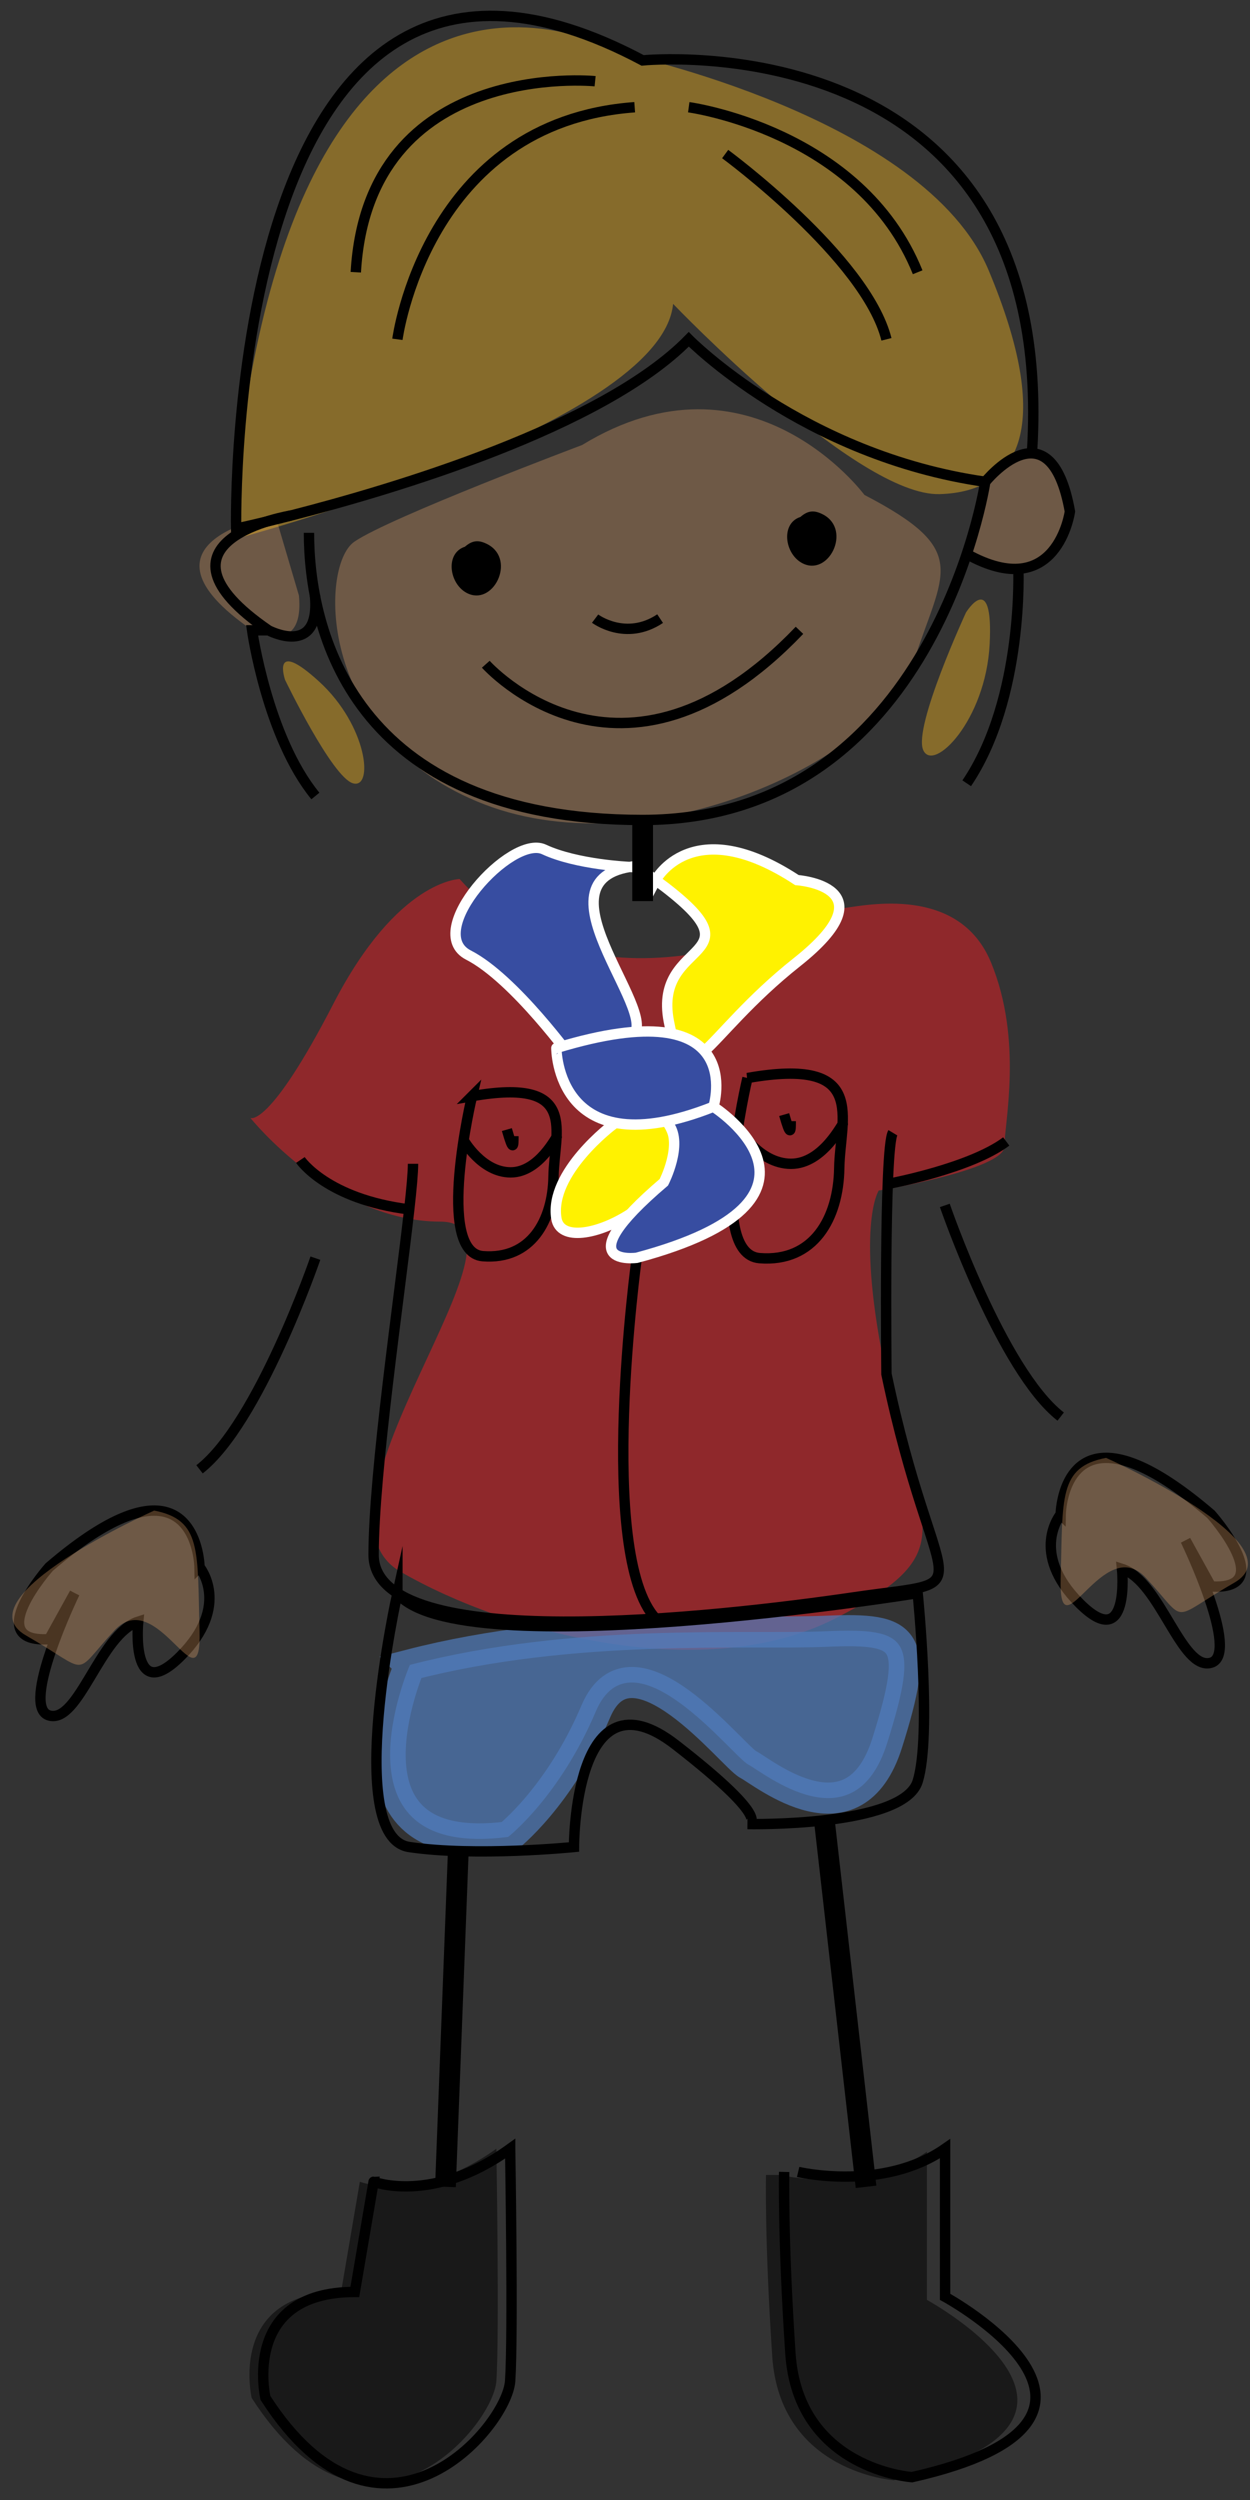<?xml version="1.0" encoding="UTF-8" standalone="no"?>
<!-- Created with Inkscape (http://www.inkscape.org/) -->

<svg
   xmlns:dc="http://purl.org/dc/elements/1.1/"
   xmlns:cc="http://creativecommons.org/ns#"
   xmlns:rdf="http://www.w3.org/1999/02/22-rdf-syntax-ns#"
   xmlns:svg="http://www.w3.org/2000/svg"
   xmlns="http://www.w3.org/2000/svg"
   xmlns:sodipodi="http://sodipodi.sourceforge.net/DTD/sodipodi-0.dtd"
   xmlns:inkscape="http://www.inkscape.org/namespaces/inkscape"
   width="1000"
   height="2000"
   id="svg3731"
   version="1.1"
   inkscape:version="0.48.5 r10040"
   sodipodi:docname="enfant_3.svg">
  <rect width="100%" height="100%" fill="#333333" stroke="none"/>
  <defs
     id="defs3733" />
  <sodipodi:namedview
     id="base"
     pagecolor="#ffffff"
     bordercolor="#666666"
     borderopacity="1.0"
     inkscape:pageopacity="0.0"
     inkscape:pageshadow="2"
     inkscape:zoom="0.24748737"
     inkscape:cx="1980.6089"
     inkscape:cy="368.15546"
     inkscape:document-units="px"
     inkscape:current-layer="layer1"
     showgrid="false"
     inkscape:window-width="1855"
     inkscape:window-height="1056"
     inkscape:window-x="1985"
     inkscape:window-y="24"
     inkscape:window-maximized="1" />
  <g
     inkscape:label="Calque 1"
     inkscape:groupmode="layer"
     id="layer1"
     transform="translate(0,947.638)">
    <g
       id="g3348"
       transform="matrix(2.047,0,0,2.047,-10.348,-1092.887)">
      <path
         id="path49"
         d="m 184.7,414.496 c 0,0 -24.307,0.199 -49.385,48.813 -25.073,48.615 -32.39,44.564 -32.39,44.564 0,0 32.39,40.512 74.186,40.512 41.793,0 -57.471,112.422 -15.674,136.729 41.797,24.307 119.119,44.564 170.318,18.231 51.204,-26.333 32.394,-35.448 19.855,-94.191 -12.543,-58.743 -3.136,-72.922 -3.136,-72.922 0,0 49.113,-8.102 49.113,-17.218 0,-9.115 7.312,-41.525 -5.226,-71.91 -12.539,-30.384 -49.109,-22.282 -57.471,-21.269 -8.362,1.013 -95.581,50.248 -150.192,-11.339 z"
         inkscape:connector-curvature="0"
         style="opacity:0.5;fill:#ed1f24" />
      <path
         id="path209"
         d="m 165.246,721.625 c 0,0 -33.297,76.459 38.398,67.234 0,0 20.062,-15.593 34.261,-49.036 14.192,-33.447 53.484,17.578 59.561,20.734 6.077,3.156 41.436,32.503 54.327,-8.455 12.891,-40.958 8.252,-44.997 -23.696,-43.632 -31.944,1.365 -98.692,-3.456 -162.852,13.154 z"
         stroke-miterlimit="10"
         inkscape:connector-curvature="0"
         style="opacity:0.7;fill:#507cbd;stroke:#507cbd;stroke-width:12.154;stroke-miterlimit:10" />
      <path
         id="path211"
         d="m 122.453,524.293 c 0,0 10.262,15.302 42.542,19.32"
         stroke-miterlimit="10"
         inkscape:connector-curvature="0"
         style="fill:none;stroke:#000000;stroke-width:4.051;stroke-miterlimit:10" />
      <path
         id="path213"
         d="M 397.954,484.42"
         stroke-miterlimit="10"
         inkscape:connector-curvature="0"
         style="fill:none;stroke:#000000;stroke-width:4.051;stroke-miterlimit:10" />
      <path
         id="path215"
         d="m 253.904,562.528 c 0,0 -15.844,115.886 7.406,140.991"
         stroke-miterlimit="10"
         inkscape:connector-curvature="0"
         style="fill:none;stroke:#000000;stroke-width:4.051;stroke-miterlimit:10" />
      <path
         id="path217"
         d="m 297.179,492.264 c 0,0 -16.371,68.746 4.764,70.402 21.131,1.657 30.806,-15.577 31.105,-35.201 0.296,-19.624 11.55,-43.567 -35.87,-35.201 z"
         stroke-miterlimit="10"
         inkscape:connector-curvature="0"
         style="fill:none;stroke:#000000;stroke-width:4.051;stroke-miterlimit:10" />
      <path
         id="path219"
         d="m 293.488,511.633 c 0,0 7.961,14.127 20.698,14.155 12.741,0.024 20.37,-16.61 20.232,-15.322"
         stroke-miterlimit="10"
         inkscape:connector-curvature="0"
         style="fill:none;stroke:#000000;stroke-width:4.051;stroke-miterlimit:10" />
      <path
         id="path221"
         d="m 311.52,506.556 c 2.568,8.986 2.568,6.417 2.568,2.568"
         stroke-miterlimit="10"
         inkscape:connector-curvature="0"
         style="fill:#b49135;stroke:#000000;stroke-width:4.051;stroke-miterlimit:10" />
      <path
         id="path223"
         d="m 189.529,499.361 c 0,0 -14.54,61.06 4.229,62.535 18.769,1.471 27.366,-13.839 27.625,-31.267 0.263,-17.428 10.258,-38.693 -31.855,-31.267 z"
         stroke-miterlimit="10"
         inkscape:connector-curvature="0"
         style="fill:none;stroke:#000000;stroke-width:4.051;stroke-miterlimit:10" />
      <path
         id="path225"
         d="m 186.248,516.571 c 0,0 7.065,12.551 18.385,12.571 11.315,0.02 18.097,-14.751 17.975,-13.608"
         stroke-miterlimit="10"
         inkscape:connector-curvature="0"
         style="fill:none;stroke:#000000;stroke-width:4.051;stroke-miterlimit:10" />
      <path
         id="path227"
         d="m 203.146,512.418 c 2.564,8.986 2.564,6.417 2.564,2.568"
         stroke-miterlimit="10"
         inkscape:connector-curvature="0"
         style="fill:#b49135;stroke:#000000;stroke-width:4.051;stroke-miterlimit:10" />
      <path
         id="path229"
         d="m 160.369,693.578 c 0,0 -21.237,95.378 4.627,99.227 25.867,3.853 64.374,0 64.374,0 0,0 -0.117,-70.913 39.735,-39.945 39.852,30.968 28.079,30.968 28.079,30.968 0,0 60.923,1.28 66.513,-16.687 5.591,-17.971 0,-73.558 0,-73.558 0,0 -179.903,29.124 -203.328,-0.004 z"
         stroke-miterlimit="10"
         inkscape:connector-curvature="0"
         style="fill:none;stroke:#000000;stroke-width:4.051;stroke-miterlimit:10" />
      <line
         id="line231"
         y2="925.601"
         x2="179.142"
         y1="794.519"
         x1="184.162"
         stroke-miterlimit="10"
         style="fill:#b49135;stroke:#000000;stroke-width:8.102;stroke-miterlimit:10" />
      <line
         id="line233"
         y2="925.601"
         x2="343.521"
         y1="782.345"
         x1="327.215"
         stroke-miterlimit="10"
         style="fill:#b49135;stroke:#000000;stroke-width:8.102;stroke-miterlimit:10" />
      <path
         id="path235"
         d="m 204.43,910.692 c 0,0 1.232,72.574 0,90.796 -1.236,18.214 -50.875,76.2 -95.634,6.624 0,0 -9.63,-41.424 34.934,-41.424 l 7.337,-43.069 c -0.004,0 23.12,8.929 53.363,-12.928 z"
         stroke-miterlimit="10"
         inkscape:connector-curvature="0"
         style="fill:none;stroke:#000000;stroke-width:4.051;stroke-miterlimit:10" />
      <path
         id="path237"
         d="m 316.985,919.779 c 0,0 33.078,7.863 57.422,-9.083 v 57.896 c 0,0 87.551,47.784 -12.94,70.484 0,0 -44.487,-3.022 -47.513,-48.441 -3.026,-45.418 -2.439,-70.856 -2.439,-70.856"
         stroke-miterlimit="10"
         inkscape:connector-curvature="0"
         style="fill:none;stroke:#000000;stroke-width:4.051;stroke-miterlimit:10" />
      <path
         id="path239"
         d="m 83.034,683.409 c 0,0 -0.045,-2.812 -0.895,-6.429 -2.714,-11.591 -13.669,-31.454 -57.864,6.429 0,0 -26.503,29.821 0,28.164 l 9.942,-17.996 c 0,0 -21.532,44.503 -9.942,47.817 11.595,3.314 19.879,-31.924 34.792,-36.668 0,0 -3.314,33.354 16.566,13.474 19.879,-19.879 7.402,-34.792 7.402,-34.792 z"
         stroke-miterlimit="10"
         inkscape:connector-curvature="0"
         style="fill:none;stroke:#000000;stroke-width:4.051;stroke-miterlimit:10" />
      <path
         id="path241"
         d="m 342.893,264.385 c 0,0 -44.292,-59.857 -110.356,-19.503 0,0 -75.236,28.286 -89.014,37.794 -13.782,9.508 -14.459,77.674 51.029,102.723 65.488,25.049 155.835,-19.041 167.304,-55.032 11.473,-35.991 23.416,-43.936 -18.964,-65.983 z"
         inkscape:connector-curvature="0"
         style="opacity:0.3;fill:#f8b373" />
      <path
         id="path243"
         d="m 65.302,661.318 c 0,0 -75.904,34.002 -50.053,48.826 25.851,14.828 17.639,16.326 34.456,-1.892 16.817,-18.218 34.225,31.272 33.338,0 -0.899,-31.272 0.92,-43.348 -17.74,-46.934 z"
         inkscape:connector-curvature="0"
         style="opacity:0.3;fill:#f8b373" />
      <path
         id="path245"
         d="m 309.884,920.97 c 0,0 33.078,7.863 57.422,-9.083 v 57.896 c 0,0 87.555,47.784 -12.94,70.492 0,0 -44.483,-3.03 -47.513,-48.449 -3.022,-45.418 -2.439,-70.856 -2.439,-70.856"
         inkscape:connector-curvature="0"
         style="opacity:0.5" />
      <path
         id="path247"
         d="m 199.046,910.692 c 0,0 1.236,72.574 0,90.796 -1.232,18.214 -50.875,76.2 -95.63,6.624 0,0 -9.63,-41.424 34.93,-41.424 l 7.341,-43.069 c -0.004,0 23.116,8.929 53.359,-12.928 z"
         inkscape:connector-curvature="0"
         style="opacity:0.5" />
      <path
         id="path249"
         d="m 112.649,272.399 c 0,0 -60.258,9.674 -8.913,44.9 0,0 20.467,10.865 18.141,-13.62"
         inkscape:connector-curvature="0"
         style="opacity:0.3;fill:#f8b373" />
      <path
         id="path251"
         d="m 382.757,289.167 c 35.396,19.665 40.334,-16.622 40.334,-16.622 -7.697,-43.166 -33.07,-11.595 -33.07,-11.595"
         inkscape:connector-curvature="0"
         style="opacity:0.3;fill:#f8b373" />
      <path
         id="path253"
         d="m 247.977,91.839 c 0,0 -132.836,-76.702 -152.886,190.287 0,0 168.422,-44.458 173.024,-92.409 0,0 72.019,75.309 104.21,74.352 32.187,-0.968 44.211,-27.508 19.134,-87.406 C 366.382,116.766 247.977,91.839 247.977,91.839 z"
         inkscape:connector-curvature="0"
         style="opacity:0.45;fill:#ecaf23" />
      <path
         id="path255"
         d="m 194.909,330.55 c 0,0 53.015,59.638 122.595,-13.252"
         stroke-miterlimit="10"
         inkscape:connector-curvature="0"
         style="fill:none;stroke:#000000;stroke-width:4.051;stroke-miterlimit:10" />
      <g
         id="g257"
         transform="matrix(4.051,0,0,4.051,-618.766,-22.811)">
        <g
           id="g259">
          <path
             id="path261"
             d="M 198.392,79.044"
             stroke-miterlimit="10"
             inkscape:connector-curvature="0"
             style="fill:none;stroke:#000000;stroke-miterlimit:10" />
        </g>
      </g>
      <g
         id="g263"
         transform="matrix(4.051,0,0,4.051,-618.766,-22.811)">
        <g
           id="g265">
          <path
             id="path267"
             d="M 230.288,75.773"
             stroke-miterlimit="10"
             inkscape:connector-curvature="0"
             style="fill:none;stroke:#000000;stroke-miterlimit:10" />
        </g>
      </g>
      <path
         id="path269"
         d="M 408.422,247.054 C 418.587,78.3 256.205,94.565 256.205,94.565 91.781,7.14 97.343,277.552 97.343,277.552 c 0,0 8.35,-1.774 21.565,-5.153 39.305,-10.059 121.663,-34.395 155.325,-68.835 0,0 44.73,45.524 115.89,55.688 0,0 -19.794,132.16 -133.922,132.16 -114.132,0 -130.397,-75.11 -130.397,-112.219"
         stroke-miterlimit="10"
         inkscape:connector-curvature="0"
         style="fill:none;stroke:#000000;stroke-width:4.051;stroke-miterlimit:10" />
      <path
         id="path271"
         d="m 237.634,102.696 c 0,0 -88.714,-9.002 -93.527,74.66"
         stroke-miterlimit="10"
         inkscape:connector-curvature="0"
         style="fill:none;stroke:#000000;stroke-width:4.051;stroke-miterlimit:10" />
      <path
         id="path273"
         d="m 274.233,112.865 c 0,0 67.097,9.03 89.459,64.496"
         stroke-miterlimit="10"
         inkscape:connector-curvature="0"
         style="fill:none;stroke:#000000;stroke-width:4.051;stroke-miterlimit:10" />
      <path
         id="path275"
         d="m 160.369,203.564 c 0,0 11.104,-84.805 92.733,-90.703"
         stroke-miterlimit="10"
         inkscape:connector-curvature="0"
         style="fill:none;stroke:#000000;stroke-width:4.051;stroke-miterlimit:10" />
      <path
         id="path277"
         d="m 288.461,131.164 c 0,0 55.008,40.464 63.033,72.404"
         stroke-miterlimit="10"
         inkscape:connector-curvature="0"
         style="fill:none;stroke:#000000;stroke-width:4.051;stroke-miterlimit:10" />
      <path
         id="path279"
         d="m 319.631,272.609 c -9.654,1.179 -8.475,14.358 -1.179,18.364 10.363,5.651 19.539,-12.713 8.479,-18.834 -3.533,-1.884 -6.125,-1.884 -9.419,1.179"
         inkscape:connector-curvature="0" />
      <path
         id="path281"
         d="m 188.508,284.249 c -9.654,1.179 -8.475,14.358 -1.179,18.364 10.363,5.647 19.535,-12.717 8.479,-18.834 -3.533,-1.884 -6.13,-1.884 -9.419,1.179"
         inkscape:connector-curvature="0" />
      <path
         id="path283"
         d="m 382.855,287.469 c 35.396,19.665 40.338,-16.622 40.338,-16.622 -7.701,-43.166 -33.07,-11.591 -33.07,-11.591"
         stroke-miterlimit="10"
         inkscape:connector-curvature="0"
         style="fill:none;stroke:#000000;stroke-width:4.051;stroke-miterlimit:10" />
      <path
         id="path285"
         d="m 118.908,272.399 c 0,0 -60.262,9.674 -8.917,44.9 0,0 20.471,10.865 18.146,-13.62"
         stroke-miterlimit="10"
         inkscape:connector-curvature="0"
         style="fill:none;stroke:#000000;stroke-width:4.051;stroke-miterlimit:10" />
      <path
         id="path287"
         d="m 109.991,317.299 h -6.417 c 0,0 5.842,41.639 24.741,64.747"
         stroke-miterlimit="10"
         inkscape:connector-curvature="0"
         style="fill:none;stroke:#000000;stroke-width:4.051;stroke-miterlimit:10" />
      <path
         id="path289"
         d="m 403.03,292.444 c 0,0 2.386,51.256 -20.171,84.63"
         stroke-miterlimit="10"
         inkscape:connector-curvature="0"
         style="fill:none;stroke:#000000;stroke-width:4.051;stroke-miterlimit:10" />
      <path
         id="path291"
         d="m 237.634,312.729 c 0,0 11.915,8.986 25.405,0"
         stroke-miterlimit="10"
         inkscape:connector-curvature="0"
         style="fill:none;stroke:#000000;stroke-width:4.051;stroke-miterlimit:10" />
      <path
         id="path293"
         d="m 261.309,414.913 c 0,0 14.115,-26.957 55.194,0 0,0 37.223,2.564 0,32.086 -37.223,29.521 -43.636,56.482 -50.057,23.108 -6.421,-33.374 38.511,-23.104 -5.137,-55.194 z"
         stroke-miterlimit="10"
         inkscape:connector-curvature="0"
         style="fill:#fff200;stroke:#ffffff;stroke-width:4.051;stroke-miterlimit:10" />
      <path
         id="path295"
         d="m 251.043,409.776 c 0,0 -20.536,-0.855 -33.374,-6.847 -12.838,-5.992 -47.493,32.094 -29.521,41.29 17.967,9.196 41.076,41.29 41.076,41.29 0,0 6.417,-2.573 21.824,-8.99 15.399,-6.413 -38.142,-60.307 -0.004,-66.744 z"
         stroke-miterlimit="10"
         inkscape:connector-curvature="0"
         style="fill:#374da1;stroke:#ffffff;stroke-width:4.051;stroke-miterlimit:10" />
      <path
         id="path297"
         d="m 244.626,510.466 c 0,0 -25.02,18.688 -22.136,36.66 2.88,17.971 59.359,-10.424 43.956,-36.66 -15.403,-26.24 -21.82,0 -21.82,0 z"
         stroke-miterlimit="10"
         inkscape:connector-curvature="0"
         style="fill:#fff200;stroke:#ffffff;stroke-width:4.051;stroke-miterlimit:10" />
      <path
         id="path299"
         d="m 283.887,503.481 c 0,0 56.32,35.943 -29.979,59.047 0,0 -28.577,3.853 10.594,-29.525 0,0 7.568,-14.742 1.945,-22.537 -5.619,-7.799 17.441,-6.984 17.441,-6.984 z"
         stroke-miterlimit="10"
         inkscape:connector-curvature="0"
         style="fill:#374da1;stroke:#ffffff;stroke-width:4.051;stroke-miterlimit:10" />
      <path
         id="path301"
         d="m 283.887,503.481 c 0,0 14.418,-46.034 -61.393,-22.934 -0.004,0 -0.203,47.323 61.393,22.934 z"
         stroke-miterlimit="10"
         inkscape:connector-curvature="0"
         style="fill:#374da1;stroke:#ffffff;stroke-width:4.051;stroke-miterlimit:10" />
      <line
         id="line303"
         y2="423.121"
         x2="256.205"
         y1="391.412"
         x1="256.205"
         stroke-miterlimit="10"
         style="fill:none;stroke:#000000;stroke-width:8.102;stroke-miterlimit:10" />
      <path
         id="path305"
         d="m 166.47,525.788 c 0,3.431 -0.563,9.682 -1.475,17.825 -3.853,34.444 -13.928,102.768 -13.928,134.951 0,39.795 134.785,24.388 187.414,16.687 52.63,-7.701 32.09,3.849 13.017,-87.288 0,0 -1.025,-88.439 2.5,-94.309"
         stroke-miterlimit="10"
         inkscape:connector-curvature="0"
         style="fill:none;stroke:#000000;stroke-width:4.051;stroke-miterlimit:10" />
      <path
         id="path307"
         d="m 128.315,562.666 c 0,0 -22.176,64.557 -45.281,82.524"
         stroke-miterlimit="10"
         inkscape:connector-curvature="0"
         style="fill:none;stroke:#000000;stroke-width:4.051;stroke-miterlimit:10" />
      <path
         id="path309"
         d="M 465.52,382.046"
         stroke-miterlimit="10"
         inkscape:connector-curvature="0"
         style="fill:none;stroke:#000000;stroke-width:4.051;stroke-miterlimit:10" />
      <path
         id="path311"
         d="m 116.461,336.663 c 0,0 18.364,38.061 26.536,40.419 8.175,2.358 5.688,-22.492 -13.268,-39.795 -18.956,-17.307 -13.268,-0.624 -13.268,-0.624 z"
         inkscape:connector-curvature="0"
         style="opacity:0.45;fill:#ecaf23" />
      <path
         id="path313"
         d="m 382.575,310.339 c 0,0 -20.645,44.637 -16.724,53.728 3.926,9.095 24.425,-11.506 25.977,-41.335 1.544,-29.833 -9.253,-12.393 -9.253,-12.393 z"
         inkscape:connector-curvature="0"
         style="opacity:0.45;fill:#ecaf23" />
      <path
         id="path315"
         d="m 419.587,662.801 c 0,0 0.045,-2.812 0.895,-6.425 2.714,-11.591 13.669,-31.458 57.864,6.425 0,0 26.503,29.821 0,28.164 l -9.942,-17.996 c 0,0 21.532,44.503 9.942,47.817 -11.595,3.314 -19.879,-31.924 -34.792,-36.672 0,0 3.314,33.354 -16.566,13.478 -19.879,-19.879 -7.402,-34.792 -7.402,-34.792 z"
         stroke-miterlimit="10"
         inkscape:connector-curvature="0"
         style="fill:none;stroke:#000000;stroke-width:4.051;stroke-miterlimit:10" />
      <path
         id="path317"
         d="m 437.324,640.713 c 0,0 75.9,34.006 50.053,48.83 -25.851,14.823 -17.639,16.326 -34.456,-1.892 -16.817,-18.218 -34.225,31.276 -33.338,0 0.895,-31.276 -0.924,-43.352 17.74,-46.938 z"
         inkscape:connector-curvature="0"
         style="opacity:0.3;fill:#f8b373" />
      <path
         id="path319"
         d="m 374.306,542.057 c 0,0 22.177,64.557 45.281,82.528"
         stroke-miterlimit="10"
         inkscape:connector-curvature="0"
         style="fill:none;stroke:#000000;stroke-width:4.051;stroke-miterlimit:10" />
      <path
         id="path321"
         d="m 352.823,533.497 c 0,0 31.393,-5.87 45.483,-16.436"
         stroke-miterlimit="10"
         inkscape:connector-curvature="0"
         style="fill:none;stroke:#000000;stroke-width:4.051;stroke-miterlimit:10" />
      <path
         id="path323"
         d="M 190.291,409.432"
         inkscape:connector-curvature="0"
         style="fill:#ed1f24" />
    </g>
  </g>
</svg>
